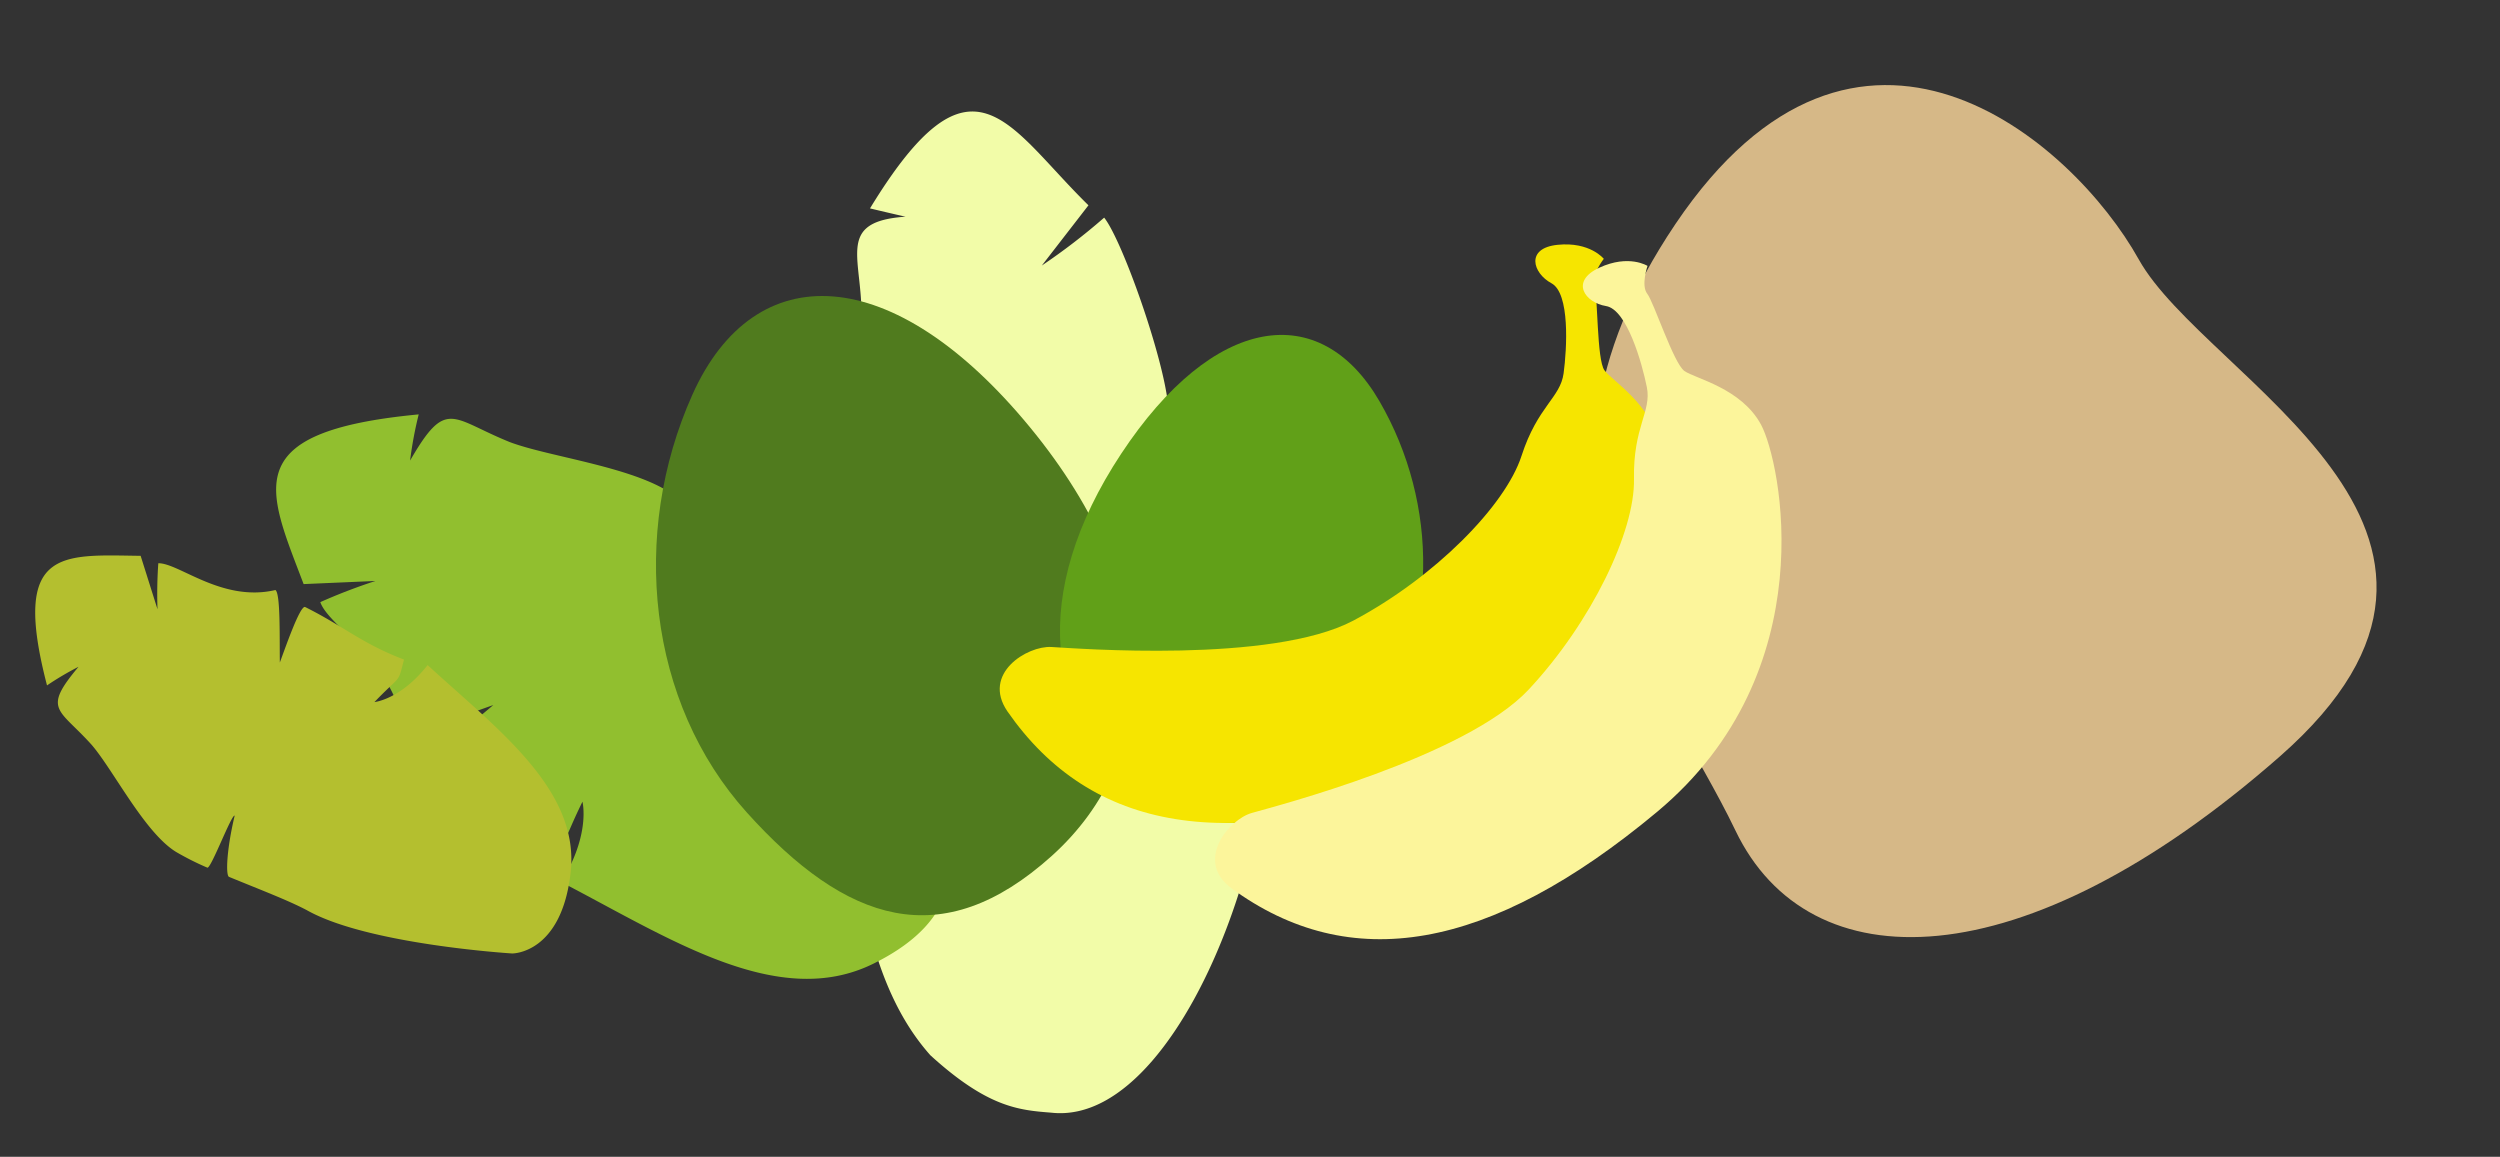 <svg xmlns="http://www.w3.org/2000/svg" width="784.336" height="362.937" viewBox="0 0 784.336 362.937">
  <rect x="0" y="0" width="784.336" height="362.937" fill="#333333" stroke="none"/>
  <g id="グループ_29728" data-name="グループ 29728" transform="translate(-839.585 -2277.83)">
    <path id="パス_3166" data-name="パス 3166" d="M3.074,158.992C-.048,149.148-2.83,139.8,5.567,117.1c12.726-25.675,40.82-40.86,69.519-57.46,14.5-8.83,39.258-30.3,54.7-38.607s58.736-4.882,74.6-8.285c23.386-5.434,31.294-23.864,42.2-1.427,0,0-.575-3.368-1.769-11.319,60.925,10.07,40.2,30.12,26.575,63.186L248.382,56.7a196.861,196.861,0,0,0,21.27,12.507c-4.51,7.98-33.862,33.893-47.227,40.729-44.758,22.565-27.712,48.491-65.587,34.406,0,0-8.454-4.532,10.6,15.994C139.811,192.7,15.305,202.923,3.074,158.992" transform="translate(1020.819 2570.201) rotate(-68)" fill="#f2fca8"/>
    <path id="パス_3204" data-name="パス 3204" d="M60.1,123.884c6.839,4.779,16.472,13.5,26.18,21.826,1.139.977,10.176-4.059,20.933-13.218,1.082.909-14.868,18.332-13.655,19.32a113.374,113.374,0,0,0,11.3,8.3c12.636,7.791,40.919,7.544,53.9,10.737,19.135,5.1,21.423,11.485,30.345-9.571a121.138,121.138,0,0,1-.916,14.711c55.933-12.331,44.261-28.892,29.348-57.243l-22.245,3.718a176.59,176.59,0,0,0,16.362-8.7c-3.69-7.489-25.7-15.666-31-37.088-2.124-1.228-17.257,6.945-26.8,11.651C157.448,84.37,170.934,70.462,169.1,69.1c-13.889-10.295-23.238-13.5-36.881-25.829-7.74,6.881-4.583,3.217-9.833,18.369,0,0-3.872-9.812,3.545-25.829C89.862,22.352,53.456,4.086,25.638,22.3S7.085,58.17,7.085,58.17,36.616,108.306,60.1,123.884Z" transform="translate(1136.283 2605.451) rotate(-173)" fill="#91bf2f"/>
    <path id="パス_3207" data-name="パス 3207" d="M114.586,147.085c46.508,0,74.14-15.468,74.14-61.976S151.643,3.212,84.208.2-13.631,28.307,5.762,72.1,68.079,147.085,114.586,147.085Z" transform="translate(1106.522 2349.16) rotate(48)" fill="#507b1e"/>
    <path id="パス_3202" data-name="パス 3202" d="M89.078,0c36.154,0,57.635,12.024,57.635,48.179s-28.828,63.666-81.251,66.007S-10.6,92.337,4.48,58.29,52.923,0,89.078,0Z" transform="translate(1322.176 2434.37) rotate(126)" fill="#61a018"/>
    <path id="パス_53" data-name="パス 53" d="M126.751,12.71c38.341,19.43,151.268.375,123.892,104.537S167.9,258.972,122,232.036,0,186.822,0,84.749,88.411-6.72,126.751,12.71Z" transform="matrix(0.829, 0.559, -0.559, 0.829, 1412.619, 2277.83)" fill="#d6b887"/>
    <path id="パス_3163" data-name="パス 3163" d="M11.269,135.668C1.607,132.306,0,125.559,0,125.559s5.807-2.935,6.14-6.241,9.225-21.444,8.455-25.511S5.5,77.595,9,65.037,48.245-4.726,116.867.314s104.9,30.279,112.706,75.637c2.345,14.189-14.328,16.068-21.023,12.491s-60.5-34.039-89.4-32.536S60.7,68.429,49.534,80.426,30.81,91.793,26.611,98.326s-12.473,21.913-8.49,27.233S20.931,139.029,11.269,135.668Z" transform="translate(1395.813 2472.831) rotate(155)" fill="#f6e500"/>
    <path id="パス_3203" data-name="パス 3203" d="M11.269,135.668C1.607,132.306,0,125.559,0,125.559s5.807-2.935,6.14-6.241,9.225-21.444,8.455-25.511S5.5,77.6,9,65.037,48.245-4.726,116.867.314s104.9,30.279,112.705,75.637c2.345,14.189-14.328,16.068-21.023,12.491s-60.5-34.039-89.4-32.536S60.7,68.429,49.534,80.426,30.81,91.793,26.611,98.326s-12.473,21.913-8.49,27.233S20.931,139.029,11.269,135.668Z" transform="matrix(-0.719, 0.695, -0.695, -0.719, 1443.734, 2451.53)" fill="#fcf59b"/>
    <path id="パス_3230" data-name="パス 3230" d="M42.487,40.627C47.819,36.9,55.33,30.1,62.9,23.61c.888-.762,7.934,3.165,16.321,10.306.844-.709-11.592-14.293-10.646-15.063a88.391,88.391,0,0,1,8.81-6.474c9.852-6.075,31.9-5.881,42.024-8.371,14.919-3.976,16.7-8.954,23.659,7.462A94.448,94.448,0,0,0,142.351,0c43.609,9.614,34.509,22.526,22.882,44.63l-17.343-2.9a137.683,137.683,0,0,1,12.757,6.783c-2.877,5.839-20.036,12.214-24.167,28.916-1.656.958-13.454-5.414-20.893-9.084,2.8,3.086,13.315,13.93,11.888,14.989-10.829,8.026-18.118,10.525-28.755,20.138-6.034-5.365-3.574-2.508-7.666-14.322,0,0-3.019,7.65,2.764,20.138-28.124,10.5-56.509,24.738-78.2,10.534S1.154,91.862,1.154,91.862,24.179,52.772,42.487,40.627Z" transform="matrix(-0.454, -0.891, 0.891, -0.454, 918.961, 2619.699)" fill="#b4bf2f"/>
  </g>
</svg>
